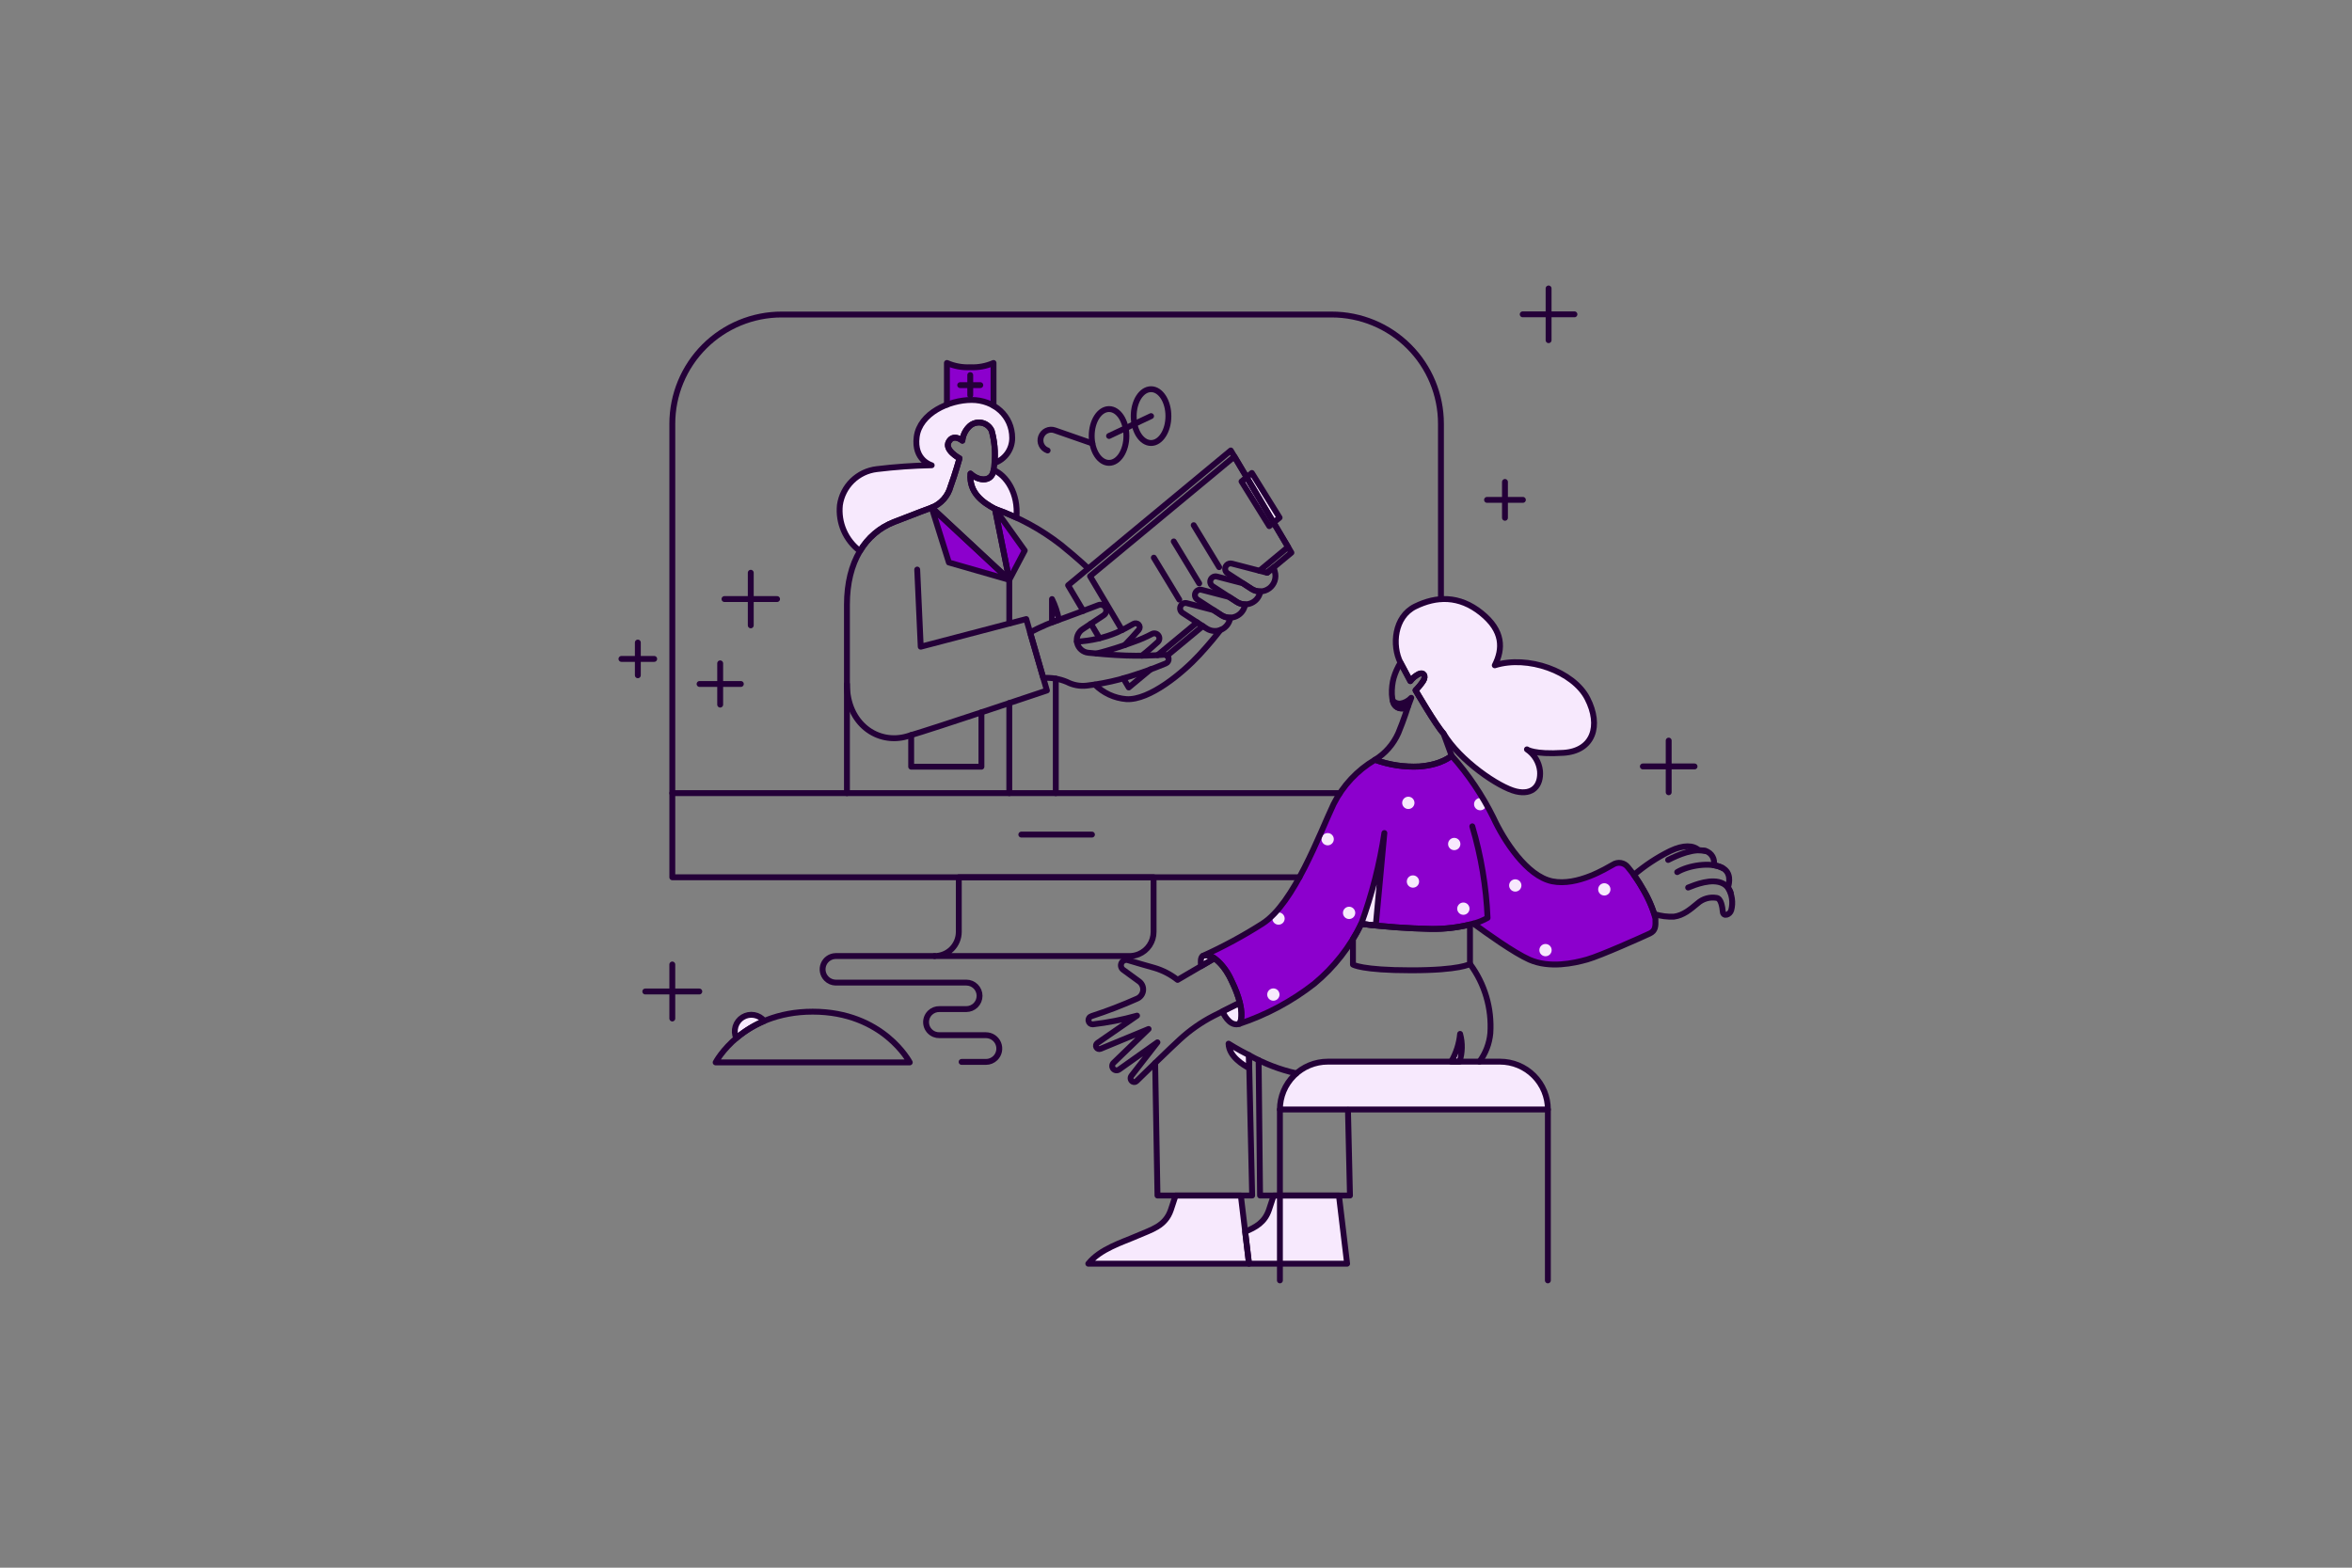 <svg width="600" height="400" viewBox="0 0 600 400" fill="none" xmlns="http://www.w3.org/2000/svg">
<rect x="0" y="0" width="600" height="400" fill="#808080" stroke="none"/>
<path d="M237.677 129.52L242.068 143.526L257.477 147.946L237.677 129.52Z" fill="#8C00CD"/>
<path d="M253.822 129.845L257.479 147.946L261.419 140.472L253.822 129.845Z" fill="#8C00CD"/>
<path d="M422.303 234.398C421.659 231.821 420.631 229.356 419.254 227.085C418.123 225.032 416.8 223.092 415.303 221.289C414.868 220.706 414.225 220.313 413.508 220.19C412.79 220.067 412.053 220.224 411.448 220.628C409.905 221.455 402.469 226.191 395.971 224.87C389.473 223.549 383.633 214.403 380.988 208.676C378.161 202.93 374.569 197.593 370.309 192.811C370.309 192.811 367.929 195.12 362.09 195.572C358.238 195.765 354.387 195.184 350.765 193.861C346.235 196.533 342.571 200.453 340.211 205.152C336.644 212.682 330.146 230.514 322.061 235.666C317.188 238.771 312.101 241.525 306.838 243.908C306.838 243.908 310.37 242.307 314.279 250.475C318.188 258.643 316.194 261.221 316.194 261.221C323.092 258.932 329.544 255.475 335.271 251C340.308 246.824 344.391 241.617 347.245 235.731C353.15 236.465 359.087 236.895 365.035 237.017C368.7 237.08 372.355 236.622 375.891 235.656C379.009 237.954 386.21 243.118 390.161 244.863C395.3 247.124 401.466 245.789 404.91 244.812C408.353 243.836 419.324 238.913 420.83 238.198C422.336 237.483 422.378 236.399 422.303 234.398Z" fill="#8C00CD"/>
<path d="M253.453 92.61V103.506C249.314 101.667 246.475 101.501 241.568 103.25V92.61C243.439 93.427 245.472 93.802 247.511 93.707C249.55 93.802 251.583 93.427 253.453 92.61Z" fill="#8C00CD"/>
<path d="M299.899 305.039C299.586 306.011 299.186 307.227 298.696 308.678C297.272 312.9 293.764 313.713 290.05 315.342C286.337 316.97 280.647 318.648 277.627 322.435H318.624L316.544 305.039H299.899Z" fill="#F7E9FD"/>
<path d="M341.574 305.039H324.93C324.616 306.011 324.216 307.227 323.727 308.678C322.639 311.906 320.331 313.142 317.646 314.271L318.622 322.435H343.654L341.574 305.039Z" fill="#F7E9FD"/>
<path d="M194.963 260.504C194.32 259.702 193.406 259.162 192.393 258.986C191.38 258.81 190.337 259.01 189.461 259.548C188.585 260.086 187.936 260.926 187.635 261.909C187.335 262.892 187.403 263.952 187.829 264.888C189.968 263.07 192.375 261.592 194.963 260.504Z" fill="#F7E9FD"/>
<path d="M247.862 102.046C242.086 102.046 234.617 105.478 233.849 111.477C233.08 117.475 237.68 118.711 237.68 118.711C232.99 118.804 228.307 119.134 223.65 119.699C221.296 119.981 219.101 121.032 217.404 122.687C215.708 124.343 214.604 126.512 214.264 128.858C214.03 131.09 214.377 133.345 215.273 135.403C216.169 137.46 217.582 139.251 219.376 140.6C221.349 137.232 224.398 134.626 228.032 133.2C233.405 131.081 237.669 129.52 237.669 129.52C238.841 129.059 239.887 128.33 240.725 127.391C241.563 126.452 242.169 125.33 242.493 124.114C243.62 121.078 244.777 116.95 244.777 116.95C244.777 116.95 240.816 114.841 242.03 112.701C243.245 110.56 245.499 112.441 245.499 112.441C245.648 110.977 246.34 109.621 247.439 108.642C247.86 108.289 248.357 108.037 248.891 107.907C249.426 107.777 249.983 107.773 250.519 107.894C251.056 108.016 251.556 108.26 251.983 108.607C252.409 108.954 252.749 109.395 252.976 109.896C253.735 112.572 253.988 115.368 253.723 118.136C255.042 117.671 256.184 116.806 256.99 115.663C257.795 114.519 258.225 113.153 258.22 111.754C258.221 106.143 253.638 102.046 247.862 102.046Z" fill="#F7E9FD"/>
<path d="M253.373 120.442C252.707 122.929 249.677 122.814 247.579 120.847C247.156 125.703 250.713 128.205 253.822 129.845C255.504 130.442 257.361 131.188 259.282 132.073C259.879 125.815 256.652 121.236 253.488 119.942C253.454 120.11 253.416 120.277 253.373 120.442Z" fill="#F7E9FD"/>
<path d="M270.122 158.146C269.786 156.309 269.195 154.529 268.369 152.855V158.789C268.951 158.569 269.536 158.354 270.122 158.146Z" fill="#F7E9FD"/>
<path d="M319.352 120.682L316.72 122.847L323.798 134.246L326.428 132.085L319.352 120.682Z" fill="#F7E9FD"/>
<path d="M377.603 206.75C378.019 206.75 378.419 206.585 378.713 206.29C379.008 205.996 379.173 205.597 379.173 205.18C379.173 204.764 379.008 204.364 378.713 204.07C378.419 203.776 378.019 203.61 377.603 203.61C377.187 203.61 376.787 203.776 376.493 204.07C376.198 204.364 376.033 204.764 376.033 205.18C376.033 205.597 376.198 205.996 376.493 206.29C376.787 206.585 377.187 206.75 377.603 206.75Z" fill="#F7E9FD"/>
<path d="M359.267 206.42C359.683 206.42 360.083 206.255 360.377 205.961C360.672 205.666 360.837 205.267 360.837 204.85C360.837 204.434 360.672 204.035 360.377 203.74C360.083 203.446 359.683 203.28 359.267 203.28C358.851 203.28 358.451 203.446 358.157 203.74C357.862 204.035 357.697 204.434 357.697 204.85C357.697 205.267 357.862 205.666 358.157 205.961C358.451 206.255 358.851 206.42 359.267 206.42Z" fill="#F7E9FD"/>
<path d="M338.689 215.694C339.105 215.694 339.505 215.528 339.799 215.234C340.094 214.939 340.259 214.54 340.259 214.124C340.259 213.707 340.094 213.308 339.799 213.013C339.505 212.719 339.105 212.553 338.689 212.553C338.272 212.553 337.873 212.719 337.579 213.013C337.284 213.308 337.119 213.707 337.119 214.124C337.119 214.54 337.284 214.939 337.579 215.234C337.873 215.528 338.272 215.694 338.689 215.694Z" fill="#F7E9FD"/>
<path d="M326.154 235.942C326.57 235.942 326.97 235.777 327.264 235.482C327.558 235.188 327.724 234.789 327.724 234.372C327.724 233.956 327.558 233.556 327.264 233.262C326.97 232.967 326.57 232.802 326.154 232.802C325.737 232.802 325.338 232.967 325.043 233.262C324.749 233.556 324.584 233.956 324.584 234.372C324.584 234.789 324.749 235.188 325.043 235.482C325.338 235.777 325.737 235.942 326.154 235.942Z" fill="#F7E9FD"/>
<path d="M324.837 255.334C325.254 255.334 325.653 255.169 325.948 254.874C326.242 254.58 326.407 254.181 326.407 253.764C326.407 253.348 326.242 252.948 325.948 252.654C325.653 252.359 325.254 252.194 324.837 252.194C324.421 252.194 324.022 252.359 323.727 252.654C323.433 252.948 323.267 253.348 323.267 253.764C323.267 254.181 323.433 254.58 323.727 254.874C324.022 255.169 324.421 255.334 324.837 255.334Z" fill="#F7E9FD"/>
<path d="M344.158 234.492C344.574 234.492 344.973 234.326 345.268 234.032C345.562 233.737 345.728 233.338 345.728 232.921C345.728 232.505 345.562 232.106 345.268 231.811C344.973 231.517 344.574 231.351 344.158 231.351C343.741 231.351 343.342 231.517 343.047 231.811C342.753 232.106 342.588 232.505 342.588 232.921C342.588 233.338 342.753 233.737 343.047 234.032C343.342 234.326 343.741 234.492 344.158 234.492Z" fill="#F7E9FD"/>
<path d="M360.447 226.492C360.863 226.492 361.262 226.326 361.557 226.032C361.851 225.737 362.017 225.338 362.017 224.922C362.017 224.505 361.851 224.106 361.557 223.811C361.262 223.517 360.863 223.352 360.447 223.352C360.03 223.352 359.631 223.517 359.336 223.811C359.042 224.106 358.877 224.505 358.877 224.922C358.877 225.338 359.042 225.737 359.336 226.032C359.631 226.326 360.03 226.492 360.447 226.492Z" fill="#F7E9FD"/>
<path d="M373.306 233.42C373.722 233.42 374.122 233.254 374.416 232.96C374.711 232.665 374.876 232.266 374.876 231.85C374.876 231.433 374.711 231.034 374.416 230.739C374.122 230.445 373.722 230.28 373.306 230.28C372.89 230.28 372.49 230.445 372.196 230.739C371.901 231.034 371.736 231.433 371.736 231.85C371.736 232.266 371.901 232.665 372.196 232.96C372.49 233.254 372.89 233.42 373.306 233.42Z" fill="#F7E9FD"/>
<path d="M370.978 216.923C371.394 216.923 371.794 216.758 372.088 216.464C372.383 216.169 372.548 215.77 372.548 215.353C372.548 214.937 372.383 214.537 372.088 214.243C371.794 213.949 371.394 213.783 370.978 213.783C370.562 213.783 370.162 213.949 369.868 214.243C369.573 214.537 369.408 214.937 369.408 215.353C369.408 215.77 369.573 216.169 369.868 216.464C370.162 216.758 370.562 216.923 370.978 216.923Z" fill="#F7E9FD"/>
<path d="M386.548 227.496C386.965 227.496 387.364 227.331 387.658 227.037C387.953 226.742 388.118 226.343 388.118 225.926C388.118 225.51 387.953 225.111 387.658 224.816C387.364 224.522 386.965 224.356 386.548 224.356C386.132 224.356 385.732 224.522 385.438 224.816C385.144 225.111 384.978 225.51 384.978 225.926C384.978 226.343 385.144 226.742 385.438 227.037C385.732 227.331 386.132 227.496 386.548 227.496Z" fill="#F7E9FD"/>
<path d="M394.263 243.996C394.68 243.996 395.079 243.83 395.373 243.536C395.668 243.242 395.833 242.842 395.833 242.426C395.833 242.009 395.668 241.61 395.373 241.316C395.079 241.021 394.68 240.856 394.263 240.856C393.847 240.856 393.447 241.021 393.153 241.316C392.858 241.61 392.693 242.009 392.693 242.426C392.693 242.842 392.858 243.242 393.153 243.536C393.447 243.83 393.847 243.996 394.263 243.996Z" fill="#F7E9FD"/>
<path d="M409.263 228.496C409.68 228.496 410.079 228.331 410.373 228.036C410.668 227.742 410.833 227.342 410.833 226.926C410.833 226.509 410.668 226.11 410.373 225.816C410.079 225.521 409.68 225.356 409.263 225.356C408.847 225.356 408.447 225.521 408.153 225.816C407.858 226.11 407.693 226.509 407.693 226.926C407.693 227.342 407.858 227.742 408.153 228.036C408.447 228.331 408.847 228.496 409.263 228.496Z" fill="#F7E9FD"/>
<path d="M353.154 212.553C351.963 220.456 349.985 228.22 347.252 235.73C347.252 235.73 348.722 235.917 350.962 236.148L353.154 212.553Z" fill="#F7E9FD"/>
<path d="M309.812 244.517C309.405 244.182 308.922 243.951 308.406 243.844C307.89 243.738 307.356 243.758 306.849 243.905C306.26 244.214 306.239 245.491 306.428 246.497L309.812 244.517Z" fill="#F7E9FD"/>
<path d="M316.294 255.849L311.838 258.077C312.648 259.773 314.129 261.941 316.197 261.221C316.197 261.221 317.273 259.831 316.294 255.849Z" fill="#F7E9FD"/>
<path d="M394.866 283.089H326.509C326.51 279.852 327.797 276.747 330.086 274.458C332.375 272.169 335.479 270.883 338.717 270.883H382.66C384.263 270.883 385.85 271.198 387.331 271.812C388.812 272.425 390.158 273.324 391.291 274.458C392.425 275.591 393.324 276.937 393.937 278.418C394.551 279.899 394.866 281.486 394.866 283.089Z" fill="#F7E9FD"/>
<path d="M318.62 269.22C315.647 267.728 313.408 266.292 313.408 266.292C313.505 269.604 317.263 271.814 318.696 272.547L318.62 269.22Z" fill="#F7E9FD"/>
<path d="M372.33 270.883C373.068 268.588 373.12 266.127 372.48 263.803C372.246 266.299 371.472 268.715 370.213 270.883H372.33Z" fill="#F7E9FD"/>
<path d="M356.369 180.43C356.814 180.694 357.332 180.809 357.846 180.758C358.361 180.707 358.846 180.492 359.23 180.145C359.678 178.975 360.012 178.048 360.012 178.048C359.268 178.854 358.271 179.38 357.187 179.541C356.841 179.553 356.497 179.496 356.174 179.373C355.851 179.25 355.556 179.063 355.306 178.824C355.364 179.15 355.489 179.461 355.672 179.737C355.854 180.013 356.092 180.249 356.369 180.43Z" fill="#F7E9FD"/>
<path d="M357.269 169.078L359.78 173.784C360.344 173.038 361.068 172.426 361.898 171.993C363.199 171.356 363.838 172.504 363.072 173.729C362.5 174.592 361.841 175.396 361.107 176.127C361.107 176.127 366.348 185.127 368.235 187.137C372.421 194.152 382.39 200.891 386.724 201.928C391.058 202.965 393.134 200.394 392.864 196.737C392.749 195.626 392.39 194.555 391.813 193.598C391.237 192.642 390.457 191.824 389.528 191.203C389.528 191.203 391.213 192.569 398.839 192.087C406.464 191.605 408.513 185.157 404.949 178.215C401.385 171.274 389.713 167.114 381.318 169.757C383.433 165.593 383.566 160.966 377.885 156.405C372.205 151.844 366.393 152.097 361.02 154.741C355.647 157.386 355.064 164.692 357.269 169.078Z" fill="#F7E9FD"/>
<path d="M319.352 120.682L316.72 122.845L323.798 134.246L326.428 132.085L319.352 120.682Z" fill="#F7E9FD"/>
<path d="M299.899 305.039C299.586 306.011 299.186 307.227 298.696 308.678C297.272 312.9 293.764 313.714 290.05 315.342C286.337 316.97 280.647 318.648 277.627 322.436H318.624L316.544 305.039H299.899Z" stroke="#240038" stroke-width="1.5" stroke-linecap="round" stroke-linejoin="round"/>
<path d="M341.57 305.039H324.926C324.612 306.011 324.212 307.227 323.723 308.678C322.635 311.906 320.327 313.142 317.642 314.272L318.618 322.436H343.651L341.57 305.039Z" stroke="#240038" stroke-width="1.5" stroke-linecap="round" stroke-linejoin="round"/>
<path d="M286.58 173.107L287.944 175.407L293.529 170.777" stroke="#240038" stroke-width="1.5" stroke-linecap="round" stroke-linejoin="round"/>
<path d="M323.254 146.14L329.44 141.012L313.973 114.944L272.474 149.34L276.343 155.858" stroke="#240038" stroke-width="1.5" stroke-linecap="round" stroke-linejoin="round"/>
<path d="M297.713 167.311L306.841 159.744" stroke="#240038" stroke-width="1.5" stroke-linecap="round" stroke-linejoin="round"/>
<path d="M278.291 159.146L280.491 162.855" stroke="#240038" stroke-width="1.5" stroke-linecap="round" stroke-linejoin="round"/>
<path d="M321.287 145.628L328.591 139.573L314.897 116.494L278.076 147.016L286.237 160.771" stroke="#240038" stroke-width="1.5" stroke-linecap="round" stroke-linejoin="round"/>
<path d="M295.302 167.163L305.389 158.802" stroke="#240038" stroke-width="1.5" stroke-linecap="round" stroke-linejoin="round"/>
<path d="M367.588 152.867V108.129C367.588 100.735 364.65 93.645 359.422 88.416C354.194 83.188 347.103 80.251 339.71 80.251H199.395C195.734 80.249 192.107 80.97 188.724 82.37C185.341 83.771 182.267 85.824 179.677 88.413C177.087 91.002 175.033 94.076 173.632 97.459C172.23 100.841 171.509 104.467 171.509 108.129V223.84H331.482" stroke="#240038" stroke-width="1.5" stroke-linecap="round" stroke-linejoin="round"/>
<path d="M294.283 223.84V237.774C294.284 238.993 293.923 240.186 293.245 241.2C292.568 242.214 291.605 243.004 290.477 243.47C289.729 243.78 288.926 243.939 288.116 243.939H238.423C240.059 243.938 241.626 243.288 242.783 242.132C243.939 240.976 244.589 239.409 244.59 237.774V223.84H294.283Z" stroke="#240038" stroke-width="1.5" stroke-linecap="round" stroke-linejoin="round"/>
<path d="M238.426 243.939H213.168C212.507 243.952 211.864 244.159 211.319 244.533C210.774 244.908 210.35 245.433 210.1 246.046C209.85 246.658 209.785 247.33 209.913 247.979C210.041 248.628 210.356 249.225 210.819 249.697C211.438 250.33 212.282 250.694 213.168 250.714H246.511C246.954 250.713 247.394 250.8 247.804 250.97C248.214 251.14 248.587 251.389 248.901 251.702C249.215 252.016 249.464 252.389 249.633 252.799C249.803 253.209 249.89 253.649 249.89 254.093C249.889 254.989 249.533 255.848 248.899 256.481C248.266 257.115 247.407 257.471 246.511 257.472H239.645C239.202 257.463 238.761 257.543 238.349 257.706C237.937 257.869 237.561 258.113 237.244 258.422C236.846 258.81 236.552 259.292 236.389 259.823C236.225 260.354 236.197 260.917 236.306 261.461C236.416 262.006 236.661 262.514 237.017 262.94C237.374 263.366 237.831 263.696 238.348 263.9C238.762 264.063 239.202 264.142 239.645 264.133H251.518C252.192 264.134 252.85 264.335 253.409 264.71C253.969 265.085 254.405 265.617 254.663 266.239C254.921 266.861 254.988 267.546 254.858 268.207C254.727 268.867 254.404 269.475 253.928 269.952C253.289 270.591 252.422 270.95 251.518 270.95H245.308" stroke="#240038" stroke-width="1.5" stroke-linecap="round" stroke-linejoin="round"/>
<path d="M232.085 271.073C232.085 271.073 225.378 258.13 207.325 258.13C189.271 258.13 182.564 271.073 182.564 271.073H232.085Z" stroke="#240038" stroke-width="1.5" stroke-linecap="round" stroke-linejoin="round"/>
<path d="M194.959 260.505C194.316 259.702 193.402 259.162 192.389 258.986C191.376 258.81 190.333 259.01 189.457 259.548C188.581 260.086 187.932 260.926 187.631 261.909C187.331 262.893 187.399 263.952 187.825 264.888C189.965 263.071 192.371 261.592 194.959 260.505Z" stroke="#240038" stroke-width="1.5" stroke-linecap="round" stroke-linejoin="round"/>
<path d="M171.509 202.373H341.769" stroke="#240038" stroke-width="1.5" stroke-linecap="round" stroke-linejoin="round"/>
<path d="M257.474 179.396V202.373" stroke="#240038" stroke-width="1.5" stroke-linecap="round" stroke-linejoin="round"/>
<path d="M257.474 147.946V159.091" stroke="#240038" stroke-width="1.5" stroke-linecap="round" stroke-linejoin="round"/>
<path d="M216.056 202.37V154.289C216.056 143.28 220.779 136.067 228.043 133.2C233.416 131.081 237.68 129.52 237.68 129.52" stroke="#240038" stroke-width="1.5" stroke-linecap="round" stroke-linejoin="round"/>
<path d="M237.673 129.52L242.064 143.525L257.473 147.946L237.673 129.52Z" stroke="#240038" stroke-width="1.5" stroke-linecap="round" stroke-linejoin="round"/>
<path d="M253.818 129.845L257.475 147.946L261.415 140.472L253.818 129.845Z" stroke="#240038" stroke-width="1.5" stroke-linecap="round" stroke-linejoin="round"/>
<path d="M277.481 144.909C277.481 144.909 275.017 142.549 270.616 138.985C265.549 135.051 259.877 131.967 253.822 129.852" stroke="#240038" stroke-width="1.5" stroke-linecap="round" stroke-linejoin="round"/>
<path d="M253.818 129.845C250.709 128.203 247.152 125.703 247.575 120.846C249.673 122.812 252.703 122.936 253.369 120.442C254.054 116.942 253.921 113.33 252.981 109.89C252.753 109.389 252.413 108.948 251.987 108.6C251.561 108.253 251.06 108.009 250.524 107.887C249.987 107.766 249.43 107.77 248.896 107.9C248.361 108.029 247.864 108.281 247.443 108.635C246.343 109.614 245.651 110.97 245.503 112.435C245.503 112.435 243.249 110.556 242.035 112.694C240.821 114.833 244.781 116.944 244.781 116.944C244.781 116.944 243.624 121.078 242.497 124.108C242.173 125.324 241.567 126.446 240.729 127.385C239.892 128.324 238.845 129.053 237.673 129.513L257.474 147.946L253.818 129.845Z" stroke="#240038" stroke-width="1.5" stroke-linecap="round" stroke-linejoin="round"/>
<path d="M247.858 102.046C242.082 102.046 234.613 105.478 233.845 111.477C233.076 117.475 237.676 118.711 237.676 118.711C232.986 118.804 228.303 119.134 223.646 119.699C221.293 119.981 219.097 121.032 217.4 122.687C215.704 124.343 214.6 126.512 214.26 128.858C214.026 131.09 214.373 133.345 215.269 135.403C216.165 137.46 217.579 139.251 219.372 140.6C221.345 137.232 224.394 134.626 228.028 133.2C233.401 131.081 237.665 129.52 237.665 129.52C238.837 129.059 239.884 128.33 240.721 127.391C241.559 126.452 242.165 125.33 242.489 124.114C243.616 121.078 244.773 116.95 244.773 116.95C244.773 116.95 240.812 114.841 242.027 112.701C243.241 110.56 245.495 112.441 245.495 112.441C245.644 110.977 246.336 109.621 247.435 108.642C247.856 108.289 248.353 108.037 248.888 107.907C249.422 107.777 249.979 107.773 250.515 107.894C251.052 108.016 251.553 108.26 251.979 108.607C252.405 108.954 252.745 109.395 252.973 109.896C253.731 112.572 253.984 115.368 253.719 118.136C255.038 117.671 256.18 116.806 256.986 115.663C257.791 114.519 258.221 113.153 258.216 111.754C258.217 106.143 253.634 102.046 247.858 102.046Z" stroke="#240038" stroke-width="1.5" stroke-linecap="round" stroke-linejoin="round"/>
<path d="M253.369 120.442C252.703 122.929 249.673 122.814 247.575 120.847C247.153 125.703 250.709 128.205 253.818 129.845C255.5 130.442 257.357 131.188 259.278 132.073C259.875 125.815 256.648 121.236 253.484 119.942C253.45 120.11 253.412 120.277 253.369 120.442Z" stroke="#240038" stroke-width="1.5" stroke-linecap="round" stroke-linejoin="round"/>
<path d="M253.449 103.505V92.61C251.579 93.427 249.546 93.802 247.507 93.707C245.468 93.802 243.435 93.426 241.564 92.61V103.25" stroke="#240038" stroke-width="1.5" stroke-linecap="round" stroke-linejoin="round"/>
<path d="M247.513 95.701V100.832" stroke="#240038" stroke-width="1.5" stroke-linecap="round" stroke-linejoin="round"/>
<path d="M250.078 98.267H244.947" stroke="#240038" stroke-width="1.5" stroke-linecap="round" stroke-linejoin="round"/>
<path d="M216.056 174.568C216.056 184.656 223.895 190.09 231.45 187.864C239.005 185.639 267.068 176.181 267.068 176.181L261.8 157.958L234.88 165.007L233.984 145.325" stroke="#240038" stroke-width="1.5" stroke-linecap="round" stroke-linejoin="round"/>
<path d="M232.443 187.565V195.623H250.365V181.762" stroke="#240038" stroke-width="1.5" stroke-linecap="round" stroke-linejoin="round"/>
<path d="M298.116 168.054C298.082 167.764 297.937 167.499 297.712 167.313C297.487 167.128 297.198 167.036 296.907 167.059C293.703 167.298 290.489 167.363 287.279 167.26C283.588 167.129 279.816 166.783 277.615 166.551C276.945 166.48 276.313 166.204 275.806 165.76C275.299 165.317 274.94 164.728 274.78 164.073C274.62 163.419 274.666 162.731 274.911 162.103C275.156 161.476 275.589 160.939 276.151 160.566L281.554 156.984C281.856 156.785 282.074 156.481 282.166 156.131C282.258 155.78 282.218 155.408 282.052 155.086C281.886 154.764 281.607 154.514 281.269 154.385C280.93 154.257 280.556 154.257 280.218 154.387C277.775 155.32 273.039 157.12 271.054 157.82C268.199 158.763 265.43 159.947 262.775 161.357L266.138 172.984C268.202 172.845 270.271 173.193 272.176 173.999C273.717 174.802 275.461 175.13 277.188 174.941C279.998 174.616 282.782 174.093 285.519 173.377C289.56 172.261 293.526 170.892 297.394 169.277C297.632 169.181 297.832 169.009 297.963 168.788C298.093 168.567 298.147 168.309 298.116 168.054Z" stroke="#240038" stroke-width="1.5" stroke-linecap="round" stroke-linejoin="round"/>
<path d="M269.334 173.163V202.373" stroke="#240038" stroke-width="1.5" stroke-linecap="round" stroke-linejoin="round"/>
<path d="M260.541 212.946H278.56" stroke="#240038" stroke-width="1.5" stroke-linecap="round" stroke-linejoin="round"/>
<path d="M270.122 158.146C269.786 156.309 269.195 154.529 268.369 152.855V158.789C268.951 158.568 269.536 158.354 270.122 158.146Z" stroke="#240038" stroke-width="1.5" stroke-linecap="round" stroke-linejoin="round"/>
<path d="M274.72 163.714C278.243 163.529 281.705 162.737 284.959 161.372C286.395 160.716 287.795 159.984 289.153 159.181C289.359 159.061 289.599 159.012 289.836 159.043C290.073 159.073 290.293 159.181 290.462 159.35C290.638 159.527 290.74 159.764 290.749 160.013C290.757 160.262 290.671 160.505 290.507 160.693C289.367 162.012 288.191 163.298 286.98 164.55" stroke="#240038" stroke-width="1.5" stroke-linecap="round" stroke-linejoin="round"/>
<path d="M279.728 166.759C282.943 165.935 286.11 164.939 289.217 163.774C290.821 163.22 292.38 162.543 293.88 161.75C294.156 161.605 294.475 161.566 294.777 161.639C295.08 161.712 295.346 161.893 295.524 162.148C295.703 162.402 295.783 162.714 295.749 163.023C295.715 163.333 295.57 163.619 295.34 163.829C294.32 164.759 292.638 166.252 291.286 167.296" stroke="#240038" stroke-width="1.5" stroke-linecap="round" stroke-linejoin="round"/>
<path d="M319.352 120.682L316.72 122.845L323.798 134.246L326.428 132.085L319.352 120.682Z" stroke="#240038" stroke-width="1.5" stroke-linecap="round" stroke-linejoin="round"/>
<path d="M304.517 134.003L311.01 144.707" stroke="#240038" stroke-width="1.5" stroke-linecap="round" stroke-linejoin="round"/>
<path d="M299.427 138.146L305.921 148.852" stroke="#240038" stroke-width="1.5" stroke-linecap="round" stroke-linejoin="round"/>
<path d="M294.345 142.291L300.838 152.995" stroke="#240038" stroke-width="1.5" stroke-linecap="round" stroke-linejoin="round"/>
<path d="M325.217 145.869L324.902 144.781L323.26 146.14L314.265 143.806C314.029 143.744 313.78 143.745 313.545 143.811C313.31 143.876 313.096 144.004 312.926 144.179C312.757 144.355 312.637 144.573 312.579 144.81C312.522 145.048 312.529 145.296 312.599 145.53C312.693 145.843 312.895 146.112 313.168 146.291L319.287 150.267C319.961 150.705 320.752 150.926 321.555 150.901C322.358 150.876 323.135 150.606 323.78 150.127C324.425 149.649 324.909 148.984 325.166 148.223C325.423 147.462 325.44 146.64 325.217 145.869Z" stroke="#240038" stroke-width="1.5" stroke-linecap="round" stroke-linejoin="round"/>
<path d="M319.276 150.267L317.037 148.815L310.463 147.109C310.146 147.024 309.809 147.055 309.513 147.197C309.217 147.339 308.981 147.582 308.849 147.882C308.716 148.183 308.696 148.52 308.791 148.835C308.886 149.149 309.091 149.419 309.367 149.595L315.487 153.571C316.036 153.928 316.666 154.143 317.319 154.195C317.972 154.247 318.628 154.136 319.227 153.871C319.826 153.606 320.35 153.196 320.751 152.678C321.151 152.159 321.417 151.549 321.522 150.903C320.726 150.923 319.943 150.702 319.276 150.267Z" stroke="#240038" stroke-width="1.5" stroke-linecap="round" stroke-linejoin="round"/>
<path d="M315.49 153.565L313.575 152.319L306.561 150.498C306.243 150.413 305.906 150.444 305.61 150.586C305.314 150.728 305.079 150.971 304.946 151.272C304.814 151.572 304.794 151.91 304.889 152.224C304.984 152.538 305.188 152.808 305.465 152.985L311.584 156.961C312.14 157.323 312.778 157.539 313.44 157.588C314.101 157.638 314.764 157.519 315.367 157.244C315.971 156.969 316.495 156.545 316.891 156.013C317.287 155.482 317.543 154.858 317.633 154.201C316.872 154.201 316.127 153.98 315.49 153.565Z" stroke="#240038" stroke-width="1.5" stroke-linecap="round" stroke-linejoin="round"/>
<path d="M311.578 156.967L309.583 155.67L302.768 153.901C302.452 153.818 302.116 153.851 301.822 153.994C301.527 154.136 301.293 154.378 301.161 154.678C301.03 154.977 301.009 155.313 301.102 155.627C301.196 155.94 301.398 156.21 301.673 156.388L307.792 160.364C308.348 160.725 308.986 160.94 309.648 160.989C310.309 161.038 310.972 160.919 311.575 160.643C312.178 160.368 312.702 159.945 313.098 159.413C313.494 158.881 313.75 158.258 313.841 157.601C313.04 157.626 312.25 157.404 311.578 156.967Z" stroke="#240038" stroke-width="1.5" stroke-linecap="round" stroke-linejoin="round"/>
<path d="M279.314 174.686C281.463 176.837 284.312 178.149 287.344 178.384C293.229 178.741 301.7 171.696 305.981 167.059C308.57 164.253 310.331 162.052 311.318 160.752" stroke="#240038" stroke-width="1.5" stroke-linecap="round" stroke-linejoin="round"/>
<path d="M282.921 118.102C285.365 118.102 287.347 115.027 287.347 111.237C287.347 107.447 285.365 104.374 282.921 104.374C280.476 104.374 278.494 107.447 278.494 111.238C278.494 115.029 280.476 118.102 282.921 118.102Z" stroke="#240038" stroke-width="1.5" stroke-linecap="round" stroke-linejoin="round"/>
<path d="M293.635 113.033C296.08 113.033 298.062 109.959 298.062 106.168C298.062 102.378 296.08 99.305 293.635 99.305C291.191 99.305 289.209 102.378 289.209 106.169C289.209 109.96 291.191 113.033 293.635 113.033Z" stroke="#240038" stroke-width="1.5" stroke-linecap="round" stroke-linejoin="round"/>
<path d="M293.638 106.17L282.923 111.238" stroke="#240038" stroke-width="1.5" stroke-linecap="round" stroke-linejoin="round"/>
<path d="M267.25 114.935C266.567 114.698 266.007 114.199 265.692 113.548C265.377 112.897 265.333 112.148 265.571 111.465C265.808 110.782 266.307 110.222 266.958 109.907C267.609 109.592 268.358 109.548 269.041 109.786L278.663 113.137" stroke="#240038" stroke-width="1.5" stroke-linecap="round" stroke-linejoin="round"/>
<path d="M422.303 234.398C421.658 231.821 420.63 229.356 419.254 227.085C418.123 225.033 416.8 223.092 415.303 221.289C414.867 220.707 414.225 220.314 413.508 220.191C412.791 220.068 412.054 220.224 411.448 220.628C409.905 221.455 402.469 226.191 395.971 224.87C389.473 223.549 383.633 214.403 380.988 208.676C378.161 202.93 374.569 197.593 370.309 192.811C370.309 192.811 367.929 195.12 362.09 195.572C358.238 195.766 354.387 195.184 350.765 193.861C346.235 196.533 342.571 200.453 340.211 205.152C336.644 212.682 330.146 230.514 322.061 235.666C317.188 238.77 312.101 241.525 306.838 243.908C306.838 243.908 310.37 242.307 314.279 250.475C318.188 258.643 316.194 261.221 316.194 261.221C323.091 258.932 329.544 255.475 335.271 251C340.307 246.824 344.39 241.617 347.245 235.731C353.15 236.465 359.087 236.895 365.035 237.017C368.7 237.08 372.355 236.622 375.891 235.656C379.009 237.954 386.21 243.118 390.161 244.863C395.3 247.124 401.466 245.789 404.91 244.812C408.353 243.836 419.324 238.913 420.83 238.198C422.336 237.483 422.378 236.399 422.303 234.398Z" stroke="#240038" stroke-width="1.5" stroke-linecap="round" stroke-linejoin="round"/>
<path d="M440.797 226.476C441.196 225.217 441.666 222.65 439.402 221.458C438.706 221.108 437.957 220.877 437.185 220.773C437.363 220.02 437.25 219.228 436.871 218.554C436.491 217.88 435.872 217.374 435.136 217.135C434.559 217.001 433.968 216.941 433.376 216.958C432.006 215.65 429.529 215.5 426.096 217.122C422.76 218.764 419.642 220.816 416.814 223.231C417.695 224.471 418.51 225.756 419.256 227.081C420.371 229.044 421.304 231.103 422.045 233.235C423.656 233.739 425.342 233.959 427.029 233.886C429.432 233.563 431.17 232.062 433.079 230.474C433.733 229.896 434.509 229.473 435.348 229.235C436.188 228.997 437.07 228.951 437.93 229.101C439.045 229.272 439.367 231.353 439.496 232.662C439.624 233.971 441.299 233.435 441.642 232.234C441.902 231.267 441.962 230.257 441.816 229.267C441.671 228.277 441.324 227.326 440.797 226.476Z" stroke="#240038" stroke-width="1.5" stroke-linecap="round" stroke-linejoin="round"/>
<path d="M425.548 219.417C428.178 218.081 432.095 216.398 435.132 217.137" stroke="#240038" stroke-width="1.5" stroke-linecap="round" stroke-linejoin="round"/>
<path d="M427.861 222.519C430.624 220.85 436.34 219.833 439.402 221.452" stroke="#240038" stroke-width="1.5" stroke-linecap="round" stroke-linejoin="round"/>
<path d="M430.65 226.462C432.346 225.778 436.75 223.974 439.566 225.45C440.49 225.946 441.185 226.781 441.506 227.778" stroke="#240038" stroke-width="1.5" stroke-linecap="round" stroke-linejoin="round"/>
<path d="M375.899 235.653C377.152 235.327 378.356 234.839 379.481 234.2C379.144 226.285 377.836 218.441 375.588 210.844" stroke="#240038" stroke-width="1.5" stroke-linecap="round" stroke-linejoin="round"/>
<path d="M353.154 212.553C351.963 220.456 349.985 228.22 347.252 235.73C347.252 235.73 348.722 235.917 350.962 236.148L353.154 212.553Z" stroke="#240038" stroke-width="1.5" stroke-linecap="round" stroke-linejoin="round"/>
<path d="M314.284 250.472C313.353 248.121 311.807 246.064 309.807 244.517L300.404 250.023C298.655 248.634 296.655 247.594 294.513 246.96C292.248 246.329 289.989 245.673 287.739 244.99C287.425 244.896 287.088 244.916 286.787 245.047C286.486 245.177 286.241 245.409 286.094 245.702C285.948 245.995 285.91 246.331 285.988 246.65C286.065 246.968 286.253 247.249 286.518 247.442L290.578 250.402C290.94 250.667 291.226 251.023 291.407 251.434C291.588 251.844 291.657 252.296 291.607 252.742C291.557 253.188 291.391 253.613 291.124 253.975C290.857 254.336 290.5 254.62 290.088 254.799C286.296 256.491 282.417 257.982 278.467 259.264C278.208 259.337 277.984 259.503 277.841 259.731C277.697 259.96 277.643 260.233 277.69 260.499C277.733 260.751 277.868 260.978 278.068 261.138C278.268 261.297 278.519 261.378 278.775 261.364C282.59 260.926 286.363 260.183 290.06 259.143L279.942 266.136C279.771 266.255 279.65 266.433 279.602 266.636C279.554 266.838 279.583 267.052 279.682 267.235C279.782 267.418 279.946 267.558 280.142 267.628C280.338 267.697 280.554 267.692 280.746 267.613L293.007 262.549L284.066 271.189C283.865 271.384 283.745 271.647 283.73 271.926C283.714 272.206 283.805 272.48 283.984 272.696C284.162 272.911 284.415 273.051 284.693 273.088C284.97 273.124 285.251 273.055 285.479 272.894L295.267 265.955L288.631 274.488C288.543 274.6 288.481 274.73 288.447 274.869C288.413 275.008 288.409 275.152 288.436 275.293C288.462 275.433 288.518 275.566 288.6 275.683C288.682 275.8 288.788 275.898 288.91 275.971C289.071 276.067 289.258 276.107 289.443 276.086C289.628 276.064 289.801 275.981 289.934 275.85C291.833 273.995 298.983 267.019 300.965 265.236C303.552 262.848 306.449 260.821 309.579 259.209L316.295 255.849C315.809 253.993 315.135 252.192 314.284 250.472Z" stroke="#240038" stroke-width="1.5" stroke-linecap="round" stroke-linejoin="round"/>
<path d="M309.808 244.517C309.401 244.182 308.918 243.951 308.402 243.844C307.886 243.738 307.352 243.758 306.845 243.905C306.256 244.214 306.235 245.491 306.424 246.497L309.808 244.517Z" stroke="#240038" stroke-width="1.5" stroke-linecap="round" stroke-linejoin="round"/>
<path d="M316.294 255.849L311.838 258.078C312.648 259.773 314.129 261.942 316.197 261.221C316.197 261.221 317.273 259.831 316.294 255.849Z" stroke="#240038" stroke-width="1.5" stroke-linecap="round" stroke-linejoin="round"/>
<path d="M365.04 237.017C359.092 236.894 353.155 236.465 347.251 235.731C346.633 237.069 345.929 238.365 345.142 239.611V246.112C345.142 246.112 347.317 247.574 359.942 247.574C372.567 247.574 374.994 245.956 374.994 245.956V235.904C371.735 236.686 368.391 237.06 365.04 237.017Z" stroke="#240038" stroke-width="1.5" stroke-linecap="round" stroke-linejoin="round"/>
<path d="M394.866 283.089H326.509C326.51 279.852 327.797 276.747 330.086 274.458C332.375 272.17 335.479 270.884 338.717 270.883H382.66C384.263 270.883 385.85 271.199 387.331 271.812C388.812 272.425 390.158 273.324 391.291 274.458C392.425 275.591 393.324 276.937 393.937 278.418C394.551 279.899 394.866 281.486 394.866 283.089Z" stroke="#240038" stroke-width="1.5" stroke-linecap="round" stroke-linejoin="round"/>
<path d="M326.509 283.089V326.694" stroke="#240038" stroke-width="1.5" stroke-linecap="round" stroke-linejoin="round"/>
<path d="M394.865 283.089V326.694" stroke="#240038" stroke-width="1.5" stroke-linecap="round" stroke-linejoin="round"/>
<path d="M294.681 271.225L295.278 305.039H319.428L318.617 269.219C322.398 271.35 326.471 272.917 330.706 273.871" stroke="#240038" stroke-width="1.5" stroke-linecap="round" stroke-linejoin="round"/>
<path d="M321.08 270.506L321.445 305.039H344.378L343.87 283.186" stroke="#240038" stroke-width="1.5" stroke-linecap="round" stroke-linejoin="round"/>
<path d="M318.62 269.221C315.647 267.728 313.408 266.292 313.408 266.292C313.505 269.604 317.263 271.815 318.696 272.547L318.62 269.221Z" stroke="#240038" stroke-width="1.5" stroke-linecap="round" stroke-linejoin="round"/>
<path d="M374.994 245.951C378.771 251.045 380.612 257.317 380.186 263.645C379.942 266.264 378.985 268.765 377.419 270.879" stroke="#240038" stroke-width="1.5" stroke-linecap="round" stroke-linejoin="round"/>
<path d="M372.326 270.883C373.064 268.588 373.116 266.127 372.476 263.803C372.242 266.299 371.468 268.715 370.209 270.883H372.326Z" stroke="#240038" stroke-width="1.5" stroke-linecap="round" stroke-linejoin="round"/>
<path d="M350.767 193.863C354.39 195.185 358.241 195.766 362.092 195.573C367.931 195.125 370.312 192.813 370.312 192.813L368.24 187.142C366.353 185.132 361.112 176.132 361.112 176.132C361.846 175.4 362.506 174.598 363.077 173.733C363.843 172.508 363.204 171.36 361.903 171.998C361.073 172.43 360.349 173.042 359.785 173.789L357.275 169.083C356.522 170.301 355.936 171.614 355.531 172.987C354.904 175.183 354.651 179.542 356.367 180.429C356.812 180.693 357.33 180.807 357.844 180.756C358.359 180.705 358.844 180.49 359.228 180.144C359.228 180.144 358.054 183.863 356.71 187.055C355.459 189.871 353.388 192.243 350.767 193.863Z" stroke="#240038" stroke-width="1.5" stroke-linecap="round" stroke-linejoin="round"/>
<path d="M356.365 180.43C356.81 180.694 357.328 180.809 357.842 180.758C358.357 180.707 358.842 180.492 359.226 180.145C359.674 178.975 360.008 178.048 360.008 178.048C359.264 178.853 358.267 179.38 357.183 179.541C356.838 179.553 356.493 179.495 356.17 179.372C355.848 179.249 355.552 179.063 355.302 178.824C355.36 179.151 355.483 179.462 355.666 179.738C355.849 180.015 356.087 180.25 356.365 180.43Z" stroke="#240038" stroke-width="1.5" stroke-linecap="round" stroke-linejoin="round"/>
<path d="M357.269 169.078L359.78 173.784C360.344 173.038 361.068 172.426 361.898 171.993C363.199 171.356 363.838 172.504 363.072 173.729C362.5 174.592 361.841 175.396 361.107 176.127C361.107 176.127 366.348 185.127 368.235 187.137C372.421 194.152 382.39 200.891 386.724 201.928C391.058 202.965 393.134 200.394 392.864 196.737C392.749 195.626 392.39 194.555 391.813 193.598C391.237 192.642 390.457 191.824 389.528 191.203C389.528 191.203 391.213 192.569 398.839 192.087C406.464 191.605 408.513 185.157 404.949 178.215C401.385 171.274 389.713 167.114 381.318 169.757C383.433 165.593 383.566 160.966 377.885 156.405C372.205 151.844 366.393 152.097 361.02 154.741C355.647 157.386 355.064 164.692 357.269 169.078Z" stroke="#240038" stroke-width="1.5" stroke-linecap="round" stroke-linejoin="round"/>
<path d="M395.048 73.605V86.798" stroke="#240038" stroke-width="1.5" stroke-linecap="round" stroke-linejoin="round"/>
<path d="M401.642 80.201H388.447" stroke="#240038" stroke-width="1.5" stroke-linecap="round" stroke-linejoin="round"/>
<path d="M383.92 122.973V132.115" stroke="#240038" stroke-width="1.5" stroke-linecap="round" stroke-linejoin="round"/>
<path d="M388.491 127.543H379.349" stroke="#240038" stroke-width="1.5" stroke-linecap="round" stroke-linejoin="round"/>
<path d="M425.685 188.964V202.148" stroke="#240038" stroke-width="1.5" stroke-linecap="round" stroke-linejoin="round"/>
<path d="M432.282 195.557H419.099" stroke="#240038" stroke-width="1.5" stroke-linecap="round" stroke-linejoin="round"/>
<path d="M171.505 246.093V259.873" stroke="#240038" stroke-width="1.5" stroke-linecap="round" stroke-linejoin="round"/>
<path d="M178.395 252.982H164.615" stroke="#240038" stroke-width="1.5" stroke-linecap="round" stroke-linejoin="round"/>
<path d="M162.713 163.946V172.299" stroke="#240038" stroke-width="1.5" stroke-linecap="round" stroke-linejoin="round"/>
<path d="M166.886 168.123H158.533" stroke="#240038" stroke-width="1.5" stroke-linecap="round" stroke-linejoin="round"/>
<path d="M183.72 169.256V179.783" stroke="#240038" stroke-width="1.5" stroke-linecap="round" stroke-linejoin="round"/>
<path d="M188.991 174.518H178.463" stroke="#240038" stroke-width="1.5" stroke-linecap="round" stroke-linejoin="round"/>
<path d="M191.521 146.141V159.559" stroke="#240038" stroke-width="1.5" stroke-linecap="round" stroke-linejoin="round"/>
<path d="M198.23 152.849H184.814" stroke="#240038" stroke-width="1.5" stroke-linecap="round" stroke-linejoin="round"/>
</svg>
